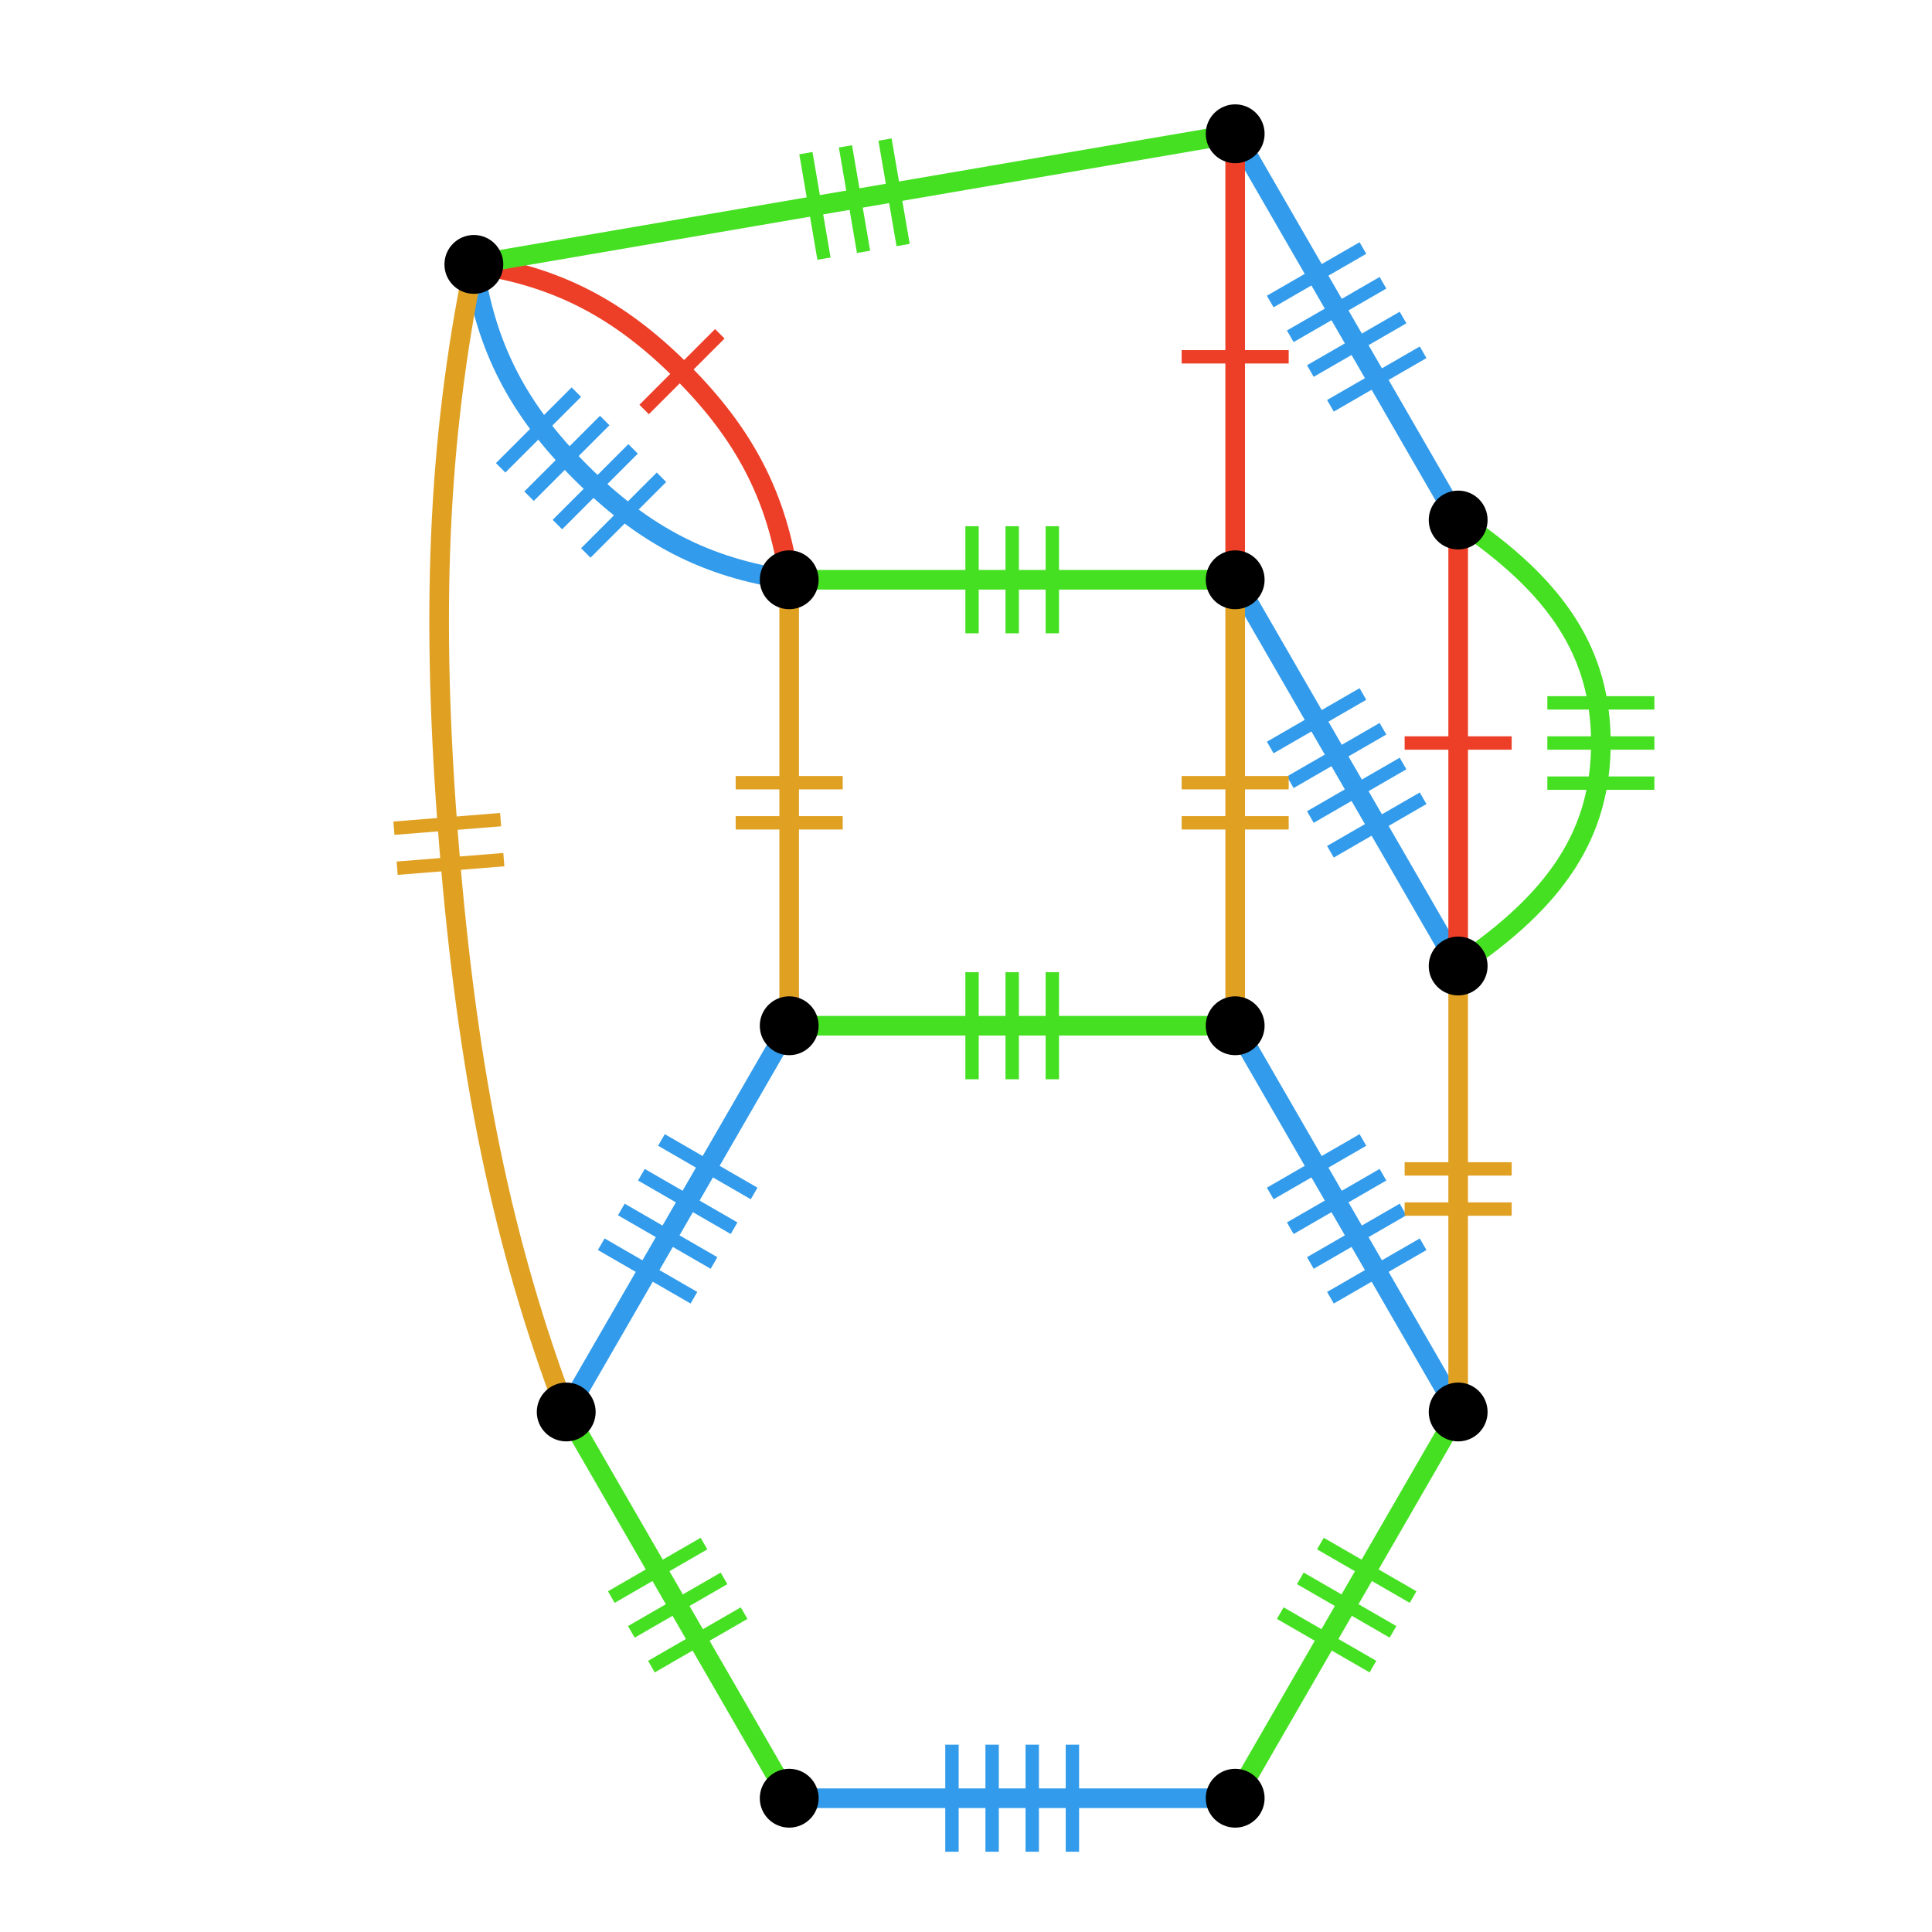 <?xml version="1.0" encoding="UTF-8"?>
<svg xmlns="http://www.w3.org/2000/svg" xmlns:xlink="http://www.w3.org/1999/xlink" width="256pt" height="256pt" viewBox="0 0 256 256" version="1.1">
<g id="surface1413">
<path style="fill:none;stroke-width:1.773;stroke-linecap:butt;stroke-linejoin:miter;stroke:rgb(19.608%,60.784%,92.157%);stroke-opacity:1;stroke-miterlimit:10;" d="M 180.594 151.051 L 168.312 158.141 "/>
<path style="fill:none;stroke-width:1.773;stroke-linecap:butt;stroke-linejoin:miter;stroke:rgb(19.608%,60.784%,92.157%);stroke-opacity:1;stroke-miterlimit:10;" d="M 183.25 155.656 L 170.969 162.746 "/>
<path style="fill:none;stroke-width:1.773;stroke-linecap:butt;stroke-linejoin:miter;stroke:rgb(19.608%,60.784%,92.157%);stroke-opacity:1;stroke-miterlimit:10;" d="M 185.91 160.262 L 173.629 167.352 "/>
<path style="fill:none;stroke-width:1.773;stroke-linecap:butt;stroke-linejoin:miter;stroke:rgb(19.608%,60.784%,92.157%);stroke-opacity:1;stroke-miterlimit:10;" d="M 188.57 164.867 L 176.289 171.957 "/>
<path style="fill:none;stroke-width:2.6;stroke-linecap:butt;stroke-linejoin:miter;stroke:rgb(19.608%,60.784%,92.157%);stroke-opacity:1;stroke-miterlimit:10;" d="M 193.215 187.094 C 188.781 179.418 184.352 171.742 178.441 161.504 C 172.531 151.27 168.102 143.594 163.668 135.914 "/>
<path style="fill:none;stroke-width:1.773;stroke-linecap:butt;stroke-linejoin:miter;stroke:rgb(27.451%,87.843%,13.725%);stroke-opacity:1;stroke-miterlimit:10;" d="M 128.801 128.824 L 128.801 143.008 "/>
<path style="fill:none;stroke-width:1.773;stroke-linecap:butt;stroke-linejoin:miter;stroke:rgb(27.451%,87.843%,13.725%);stroke-opacity:1;stroke-miterlimit:10;" d="M 134.121 128.824 L 134.121 143.008 "/>
<path style="fill:none;stroke-width:1.773;stroke-linecap:butt;stroke-linejoin:miter;stroke:rgb(27.451%,87.843%,13.725%);stroke-opacity:1;stroke-miterlimit:10;" d="M 139.438 128.824 L 139.438 143.008 "/>
<path style="fill:none;stroke-width:2.6;stroke-linecap:butt;stroke-linejoin:miter;stroke:rgb(27.451%,87.843%,13.725%);stroke-opacity:1;stroke-miterlimit:10;" d="M 163.668 135.918 C 154.805 135.918 145.941 135.918 134.121 135.918 C 122.301 135.918 113.438 135.918 104.574 135.918 "/>
<path style="fill:none;stroke-width:1.773;stroke-linecap:butt;stroke-linejoin:miter;stroke:rgb(19.608%,60.784%,92.157%);stroke-opacity:1;stroke-miterlimit:10;" d="M 79.668 164.867 L 91.949 171.957 "/>
<path style="fill:none;stroke-width:1.773;stroke-linecap:butt;stroke-linejoin:miter;stroke:rgb(19.608%,60.784%,92.157%);stroke-opacity:1;stroke-miterlimit:10;" d="M 82.328 160.262 L 94.609 167.352 "/>
<path style="fill:none;stroke-width:1.773;stroke-linecap:butt;stroke-linejoin:miter;stroke:rgb(19.608%,60.784%,92.157%);stroke-opacity:1;stroke-miterlimit:10;" d="M 84.988 155.656 L 97.27 162.746 "/>
<path style="fill:none;stroke-width:1.773;stroke-linecap:butt;stroke-linejoin:miter;stroke:rgb(19.608%,60.784%,92.157%);stroke-opacity:1;stroke-miterlimit:10;" d="M 87.645 151.051 L 99.926 158.141 "/>
<path style="fill:none;stroke-width:2.6;stroke-linecap:butt;stroke-linejoin:miter;stroke:rgb(19.608%,60.784%,92.157%);stroke-opacity:1;stroke-miterlimit:10;" d="M 104.57 135.918 C 100.137 143.594 95.707 151.27 89.797 161.508 C 83.887 171.742 79.457 179.418 75.023 187.098 "/>
<path style="fill:none;stroke-width:1.773;stroke-linecap:butt;stroke-linejoin:miter;stroke:rgb(27.451%,87.843%,13.725%);stroke-opacity:1;stroke-miterlimit:10;" d="M 86.316 220.836 L 98.598 213.746 "/>
<path style="fill:none;stroke-width:1.773;stroke-linecap:butt;stroke-linejoin:miter;stroke:rgb(27.451%,87.843%,13.725%);stroke-opacity:1;stroke-miterlimit:10;" d="M 83.656 216.23 L 95.938 209.141 "/>
<path style="fill:none;stroke-width:1.773;stroke-linecap:butt;stroke-linejoin:miter;stroke:rgb(27.451%,87.843%,13.725%);stroke-opacity:1;stroke-miterlimit:10;" d="M 81 211.621 L 93.281 204.531 "/>
<path style="fill:none;stroke-width:2.6;stroke-linecap:butt;stroke-linejoin:miter;stroke:rgb(27.451%,87.843%,13.725%);stroke-opacity:1;stroke-miterlimit:10;" d="M 75.023 187.094 C 79.457 194.77 83.887 202.445 89.797 212.684 C 95.707 222.918 100.137 230.594 104.57 238.273 "/>
<path style="fill:none;stroke-width:1.773;stroke-linecap:butt;stroke-linejoin:miter;stroke:rgb(19.608%,60.784%,92.157%);stroke-opacity:1;stroke-miterlimit:10;" d="M 142.098 245.363 L 142.098 231.18 "/>
<path style="fill:none;stroke-width:1.773;stroke-linecap:butt;stroke-linejoin:miter;stroke:rgb(19.608%,60.784%,92.157%);stroke-opacity:1;stroke-miterlimit:10;" d="M 136.777 245.363 L 136.777 231.18 "/>
<path style="fill:none;stroke-width:1.773;stroke-linecap:butt;stroke-linejoin:miter;stroke:rgb(19.608%,60.784%,92.157%);stroke-opacity:1;stroke-miterlimit:10;" d="M 131.461 245.363 L 131.461 231.18 "/>
<path style="fill:none;stroke-width:1.773;stroke-linecap:butt;stroke-linejoin:miter;stroke:rgb(19.608%,60.784%,92.157%);stroke-opacity:1;stroke-miterlimit:10;" d="M 126.141 245.363 L 126.141 231.18 "/>
<path style="fill:none;stroke-width:2.6;stroke-linecap:butt;stroke-linejoin:miter;stroke:rgb(19.608%,60.784%,92.157%);stroke-opacity:1;stroke-miterlimit:10;" d="M 104.57 238.273 C 113.434 238.273 122.297 238.273 134.117 238.273 C 145.938 238.273 154.801 238.273 163.664 238.273 "/>
<path style="fill:none;stroke-width:1.773;stroke-linecap:butt;stroke-linejoin:miter;stroke:rgb(27.451%,87.843%,13.725%);stroke-opacity:1;stroke-miterlimit:10;" d="M 187.242 211.621 L 174.961 204.531 "/>
<path style="fill:none;stroke-width:1.773;stroke-linecap:butt;stroke-linejoin:miter;stroke:rgb(27.451%,87.843%,13.725%);stroke-opacity:1;stroke-miterlimit:10;" d="M 184.582 216.23 L 172.301 209.141 "/>
<path style="fill:none;stroke-width:1.773;stroke-linecap:butt;stroke-linejoin:miter;stroke:rgb(27.451%,87.843%,13.725%);stroke-opacity:1;stroke-miterlimit:10;" d="M 181.922 220.836 L 169.641 213.746 "/>
<path style="fill:none;stroke-width:2.6;stroke-linecap:butt;stroke-linejoin:miter;stroke:rgb(27.451%,87.843%,13.725%);stroke-opacity:1;stroke-miterlimit:10;" d="M 163.668 238.273 C 168.102 230.598 172.531 222.922 178.441 212.684 C 184.352 202.449 188.781 194.773 193.215 187.094 "/>
<path style="fill:none;stroke-width:1.773;stroke-linecap:butt;stroke-linejoin:miter;stroke:rgb(87.843%,63.137%,13.725%);stroke-opacity:1;stroke-miterlimit:10;" d="M 200.305 154.887 L 186.121 154.887 "/>
<path style="fill:none;stroke-width:1.773;stroke-linecap:butt;stroke-linejoin:miter;stroke:rgb(87.843%,63.137%,13.725%);stroke-opacity:1;stroke-miterlimit:10;" d="M 200.305 160.207 L 186.121 160.207 "/>
<path style="fill:none;stroke-width:2.6;stroke-linecap:butt;stroke-linejoin:miter;stroke:rgb(87.843%,63.137%,13.725%);stroke-opacity:1;stroke-miterlimit:10;" d="M 193.215 187.094 C 193.215 178.23 193.215 169.367 193.215 157.547 C 193.215 145.727 193.215 136.863 193.215 128 "/>
<path style="fill:none;stroke-width:1.773;stroke-linecap:butt;stroke-linejoin:miter;stroke:rgb(19.608%,60.784%,92.157%);stroke-opacity:1;stroke-miterlimit:10;" d="M 180.594 91.957 L 168.312 99.047 "/>
<path style="fill:none;stroke-width:1.773;stroke-linecap:butt;stroke-linejoin:miter;stroke:rgb(19.608%,60.784%,92.157%);stroke-opacity:1;stroke-miterlimit:10;" d="M 183.25 96.562 L 170.969 103.652 "/>
<path style="fill:none;stroke-width:1.773;stroke-linecap:butt;stroke-linejoin:miter;stroke:rgb(19.608%,60.784%,92.157%);stroke-opacity:1;stroke-miterlimit:10;" d="M 185.91 101.168 L 173.629 108.258 "/>
<path style="fill:none;stroke-width:1.773;stroke-linecap:butt;stroke-linejoin:miter;stroke:rgb(19.608%,60.784%,92.157%);stroke-opacity:1;stroke-miterlimit:10;" d="M 188.57 105.773 L 176.289 112.863 "/>
<path style="fill:none;stroke-width:2.6;stroke-linecap:butt;stroke-linejoin:miter;stroke:rgb(19.608%,60.784%,92.157%);stroke-opacity:1;stroke-miterlimit:10;" d="M 193.215 128 C 188.781 120.324 184.352 112.648 178.441 102.41 C 172.531 92.176 168.102 84.5 163.668 76.82 "/>
<path style="fill:none;stroke-width:1.773;stroke-linecap:butt;stroke-linejoin:miter;stroke:rgb(27.451%,87.843%,13.725%);stroke-opacity:1;stroke-miterlimit:10;" d="M 128.801 69.73 L 128.801 83.914 "/>
<path style="fill:none;stroke-width:1.773;stroke-linecap:butt;stroke-linejoin:miter;stroke:rgb(27.451%,87.843%,13.725%);stroke-opacity:1;stroke-miterlimit:10;" d="M 134.121 69.73 L 134.121 83.914 "/>
<path style="fill:none;stroke-width:1.773;stroke-linecap:butt;stroke-linejoin:miter;stroke:rgb(27.451%,87.843%,13.725%);stroke-opacity:1;stroke-miterlimit:10;" d="M 139.438 69.73 L 139.438 83.914 "/>
<path style="fill:none;stroke-width:2.6;stroke-linecap:butt;stroke-linejoin:miter;stroke:rgb(27.451%,87.843%,13.725%);stroke-opacity:1;stroke-miterlimit:10;" d="M 163.668 76.824 C 154.805 76.824 145.941 76.824 134.121 76.824 C 122.301 76.824 113.438 76.824 104.574 76.824 "/>
<path style="fill:none;stroke-width:1.773;stroke-linecap:butt;stroke-linejoin:miter;stroke:rgb(87.843%,63.137%,13.725%);stroke-opacity:1;stroke-miterlimit:10;" d="M 97.48 109.027 L 111.664 109.027 "/>
<path style="fill:none;stroke-width:1.773;stroke-linecap:butt;stroke-linejoin:miter;stroke:rgb(87.843%,63.137%,13.725%);stroke-opacity:1;stroke-miterlimit:10;" d="M 97.48 103.711 L 111.664 103.711 "/>
<path style="fill:none;stroke-width:2.6;stroke-linecap:butt;stroke-linejoin:miter;stroke:rgb(87.843%,63.137%,13.725%);stroke-opacity:1;stroke-miterlimit:10;" d="M 104.57 76.824 C 104.57 85.688 104.57 94.551 104.57 106.371 C 104.57 118.191 104.57 127.055 104.57 135.918 "/>
<path style="fill:none;stroke-width:1.773;stroke-linecap:butt;stroke-linejoin:miter;stroke:rgb(87.843%,63.137%,13.725%);stroke-opacity:1;stroke-miterlimit:10;" d="M 170.758 103.711 L 156.574 103.711 "/>
<path style="fill:none;stroke-width:1.773;stroke-linecap:butt;stroke-linejoin:miter;stroke:rgb(87.843%,63.137%,13.725%);stroke-opacity:1;stroke-miterlimit:10;" d="M 170.758 109.027 L 156.574 109.027 "/>
<path style="fill:none;stroke-width:2.6;stroke-linecap:butt;stroke-linejoin:miter;stroke:rgb(87.843%,63.137%,13.725%);stroke-opacity:1;stroke-miterlimit:10;" d="M 163.668 135.918 C 163.668 127.055 163.668 118.191 163.668 106.371 C 163.668 94.551 163.668 85.688 163.668 76.824 "/>
<path style="fill:none;stroke-width:1.773;stroke-linecap:butt;stroke-linejoin:miter;stroke:rgb(92.941%,24.706%,15.686%);stroke-opacity:1;stroke-miterlimit:10;" d="M 200.305 98.453 L 186.121 98.453 "/>
<path style="fill:none;stroke-width:2.6;stroke-linecap:butt;stroke-linejoin:miter;stroke:rgb(92.941%,24.706%,15.686%);stroke-opacity:1;stroke-miterlimit:10;" d="M 193.215 128 C 193.215 119.137 193.215 110.273 193.215 98.453 C 193.215 86.633 193.215 77.77 193.215 68.906 "/>
<path style="fill:none;stroke-width:1.773;stroke-linecap:butt;stroke-linejoin:miter;stroke:rgb(27.451%,87.843%,13.725%);stroke-opacity:1;stroke-miterlimit:10;" d="M 219.215 93.133 L 205.031 93.133 "/>
<path style="fill:none;stroke-width:1.773;stroke-linecap:butt;stroke-linejoin:miter;stroke:rgb(27.451%,87.843%,13.725%);stroke-opacity:1;stroke-miterlimit:10;" d="M 219.215 98.453 L 205.031 98.453 "/>
<path style="fill:none;stroke-width:1.773;stroke-linecap:butt;stroke-linejoin:miter;stroke:rgb(27.451%,87.843%,13.725%);stroke-opacity:1;stroke-miterlimit:10;" d="M 219.215 103.77 L 205.031 103.77 "/>
<path style="fill:none;stroke-width:2.6;stroke-linecap:butt;stroke-linejoin:miter;stroke:rgb(27.451%,87.843%,13.725%);stroke-opacity:1;stroke-miterlimit:10;" d="M 193.215 128 C 206.453 119.137 212.125 110.273 212.125 98.453 C 212.125 86.633 206.453 77.77 193.215 68.906 "/>
<path style="fill:none;stroke-width:1.773;stroke-linecap:butt;stroke-linejoin:miter;stroke:rgb(19.608%,60.784%,92.157%);stroke-opacity:1;stroke-miterlimit:10;" d="M 180.594 32.863 L 168.312 39.953 "/>
<path style="fill:none;stroke-width:1.773;stroke-linecap:butt;stroke-linejoin:miter;stroke:rgb(19.608%,60.784%,92.157%);stroke-opacity:1;stroke-miterlimit:10;" d="M 183.25 37.469 L 170.969 44.559 "/>
<path style="fill:none;stroke-width:1.773;stroke-linecap:butt;stroke-linejoin:miter;stroke:rgb(19.608%,60.784%,92.157%);stroke-opacity:1;stroke-miterlimit:10;" d="M 185.91 42.074 L 173.629 49.164 "/>
<path style="fill:none;stroke-width:1.773;stroke-linecap:butt;stroke-linejoin:miter;stroke:rgb(19.608%,60.784%,92.157%);stroke-opacity:1;stroke-miterlimit:10;" d="M 188.57 46.68 L 176.289 53.77 "/>
<path style="fill:none;stroke-width:2.6;stroke-linecap:butt;stroke-linejoin:miter;stroke:rgb(19.608%,60.784%,92.157%);stroke-opacity:1;stroke-miterlimit:10;" d="M 193.215 68.906 C 188.781 61.23 184.352 53.555 178.441 43.316 C 172.531 33.082 168.102 25.406 163.668 17.727 "/>
<path style="fill:none;stroke-width:1.773;stroke-linecap:butt;stroke-linejoin:miter;stroke:rgb(92.941%,24.706%,15.686%);stroke-opacity:1;stroke-miterlimit:10;" d="M 170.758 47.277 L 156.574 47.277 "/>
<path style="fill:none;stroke-width:2.6;stroke-linecap:butt;stroke-linejoin:miter;stroke:rgb(92.941%,24.706%,15.686%);stroke-opacity:1;stroke-miterlimit:10;" d="M 163.668 76.824 C 163.668 67.961 163.668 59.098 163.668 47.277 C 163.668 35.457 163.668 26.594 163.668 17.73 "/>
<path style="fill:none;stroke-width:1.773;stroke-linecap:butt;stroke-linejoin:miter;stroke:rgb(92.941%,24.706%,15.686%);stroke-opacity:1;stroke-miterlimit:10;" d="M 95.379 44.23 L 85.352 54.258 "/>
<path style="fill:none;stroke-width:2.6;stroke-linecap:butt;stroke-linejoin:miter;stroke:rgb(92.941%,24.706%,15.686%);stroke-opacity:1;stroke-miterlimit:10;" d="M 104.57 76.824 C 102.984 65.875 98.719 57.602 90.363 49.246 C 82.008 40.891 73.734 36.625 62.785 35.039 "/>
<path style="fill:none;stroke-width:1.773;stroke-linecap:butt;stroke-linejoin:miter;stroke:rgb(19.608%,60.784%,92.157%);stroke-opacity:1;stroke-miterlimit:10;" d="M 76.367 51.961 L 66.34 61.988 "/>
<path style="fill:none;stroke-width:1.773;stroke-linecap:butt;stroke-linejoin:miter;stroke:rgb(19.608%,60.784%,92.157%);stroke-opacity:1;stroke-miterlimit:10;" d="M 80.129 55.723 L 70.102 65.75 "/>
<path style="fill:none;stroke-width:1.773;stroke-linecap:butt;stroke-linejoin:miter;stroke:rgb(19.608%,60.784%,92.157%);stroke-opacity:1;stroke-miterlimit:10;" d="M 83.887 59.48 L 73.859 69.508 "/>
<path style="fill:none;stroke-width:1.773;stroke-linecap:butt;stroke-linejoin:miter;stroke:rgb(19.608%,60.784%,92.157%);stroke-opacity:1;stroke-miterlimit:10;" d="M 87.648 63.242 L 77.621 73.27 "/>
<path style="fill:none;stroke-width:2.6;stroke-linecap:butt;stroke-linejoin:miter;stroke:rgb(19.608%,60.784%,92.157%);stroke-opacity:1;stroke-miterlimit:10;" d="M 104.57 76.824 C 93.621 75.238 85.348 70.973 76.992 62.617 C 68.637 54.262 64.371 45.988 62.785 35.039 "/>
<path style="fill:none;stroke-width:1.773;stroke-linecap:butt;stroke-linejoin:miter;stroke:rgb(27.451%,87.843%,13.725%);stroke-opacity:1;stroke-miterlimit:10;" d="M 106.785 20.293 L 109.184 34.27 "/>
<path style="fill:none;stroke-width:1.773;stroke-linecap:butt;stroke-linejoin:miter;stroke:rgb(27.451%,87.843%,13.725%);stroke-opacity:1;stroke-miterlimit:10;" d="M 112.027 19.395 L 114.426 33.371 "/>
<path style="fill:none;stroke-width:1.773;stroke-linecap:butt;stroke-linejoin:miter;stroke:rgb(27.451%,87.843%,13.725%);stroke-opacity:1;stroke-miterlimit:10;" d="M 117.27 18.492 L 119.668 32.469 "/>
<path style="fill:none;stroke-width:2.6;stroke-linecap:butt;stroke-linejoin:miter;stroke:rgb(27.451%,87.843%,13.725%);stroke-opacity:1;stroke-miterlimit:10;" d="M 163.668 17.727 C 148.535 20.324 133.402 22.918 113.227 26.379 C 93.051 29.84 77.918 32.438 62.785 35.031 "/>
<path style="fill:none;stroke-width:1.773;stroke-linecap:butt;stroke-linejoin:miter;stroke:rgb(87.843%,63.137%,13.725%);stroke-opacity:1;stroke-miterlimit:10;" d="M 52.625 115.043 L 66.762 113.906 "/>
<path style="fill:none;stroke-width:1.773;stroke-linecap:butt;stroke-linejoin:miter;stroke:rgb(87.843%,63.137%,13.725%);stroke-opacity:1;stroke-miterlimit:10;" d="M 52.199 109.742 L 66.336 108.605 "/>
<path style="fill:none;stroke-width:2.6;stroke-linecap:butt;stroke-linejoin:miter;stroke:rgb(87.843%,63.137%,13.725%);stroke-opacity:1;stroke-miterlimit:10;" d="M 62.785 35.035 C 58.023 58.375 57.031 81.41 59.48 111.824 C 61.93 142.234 66.59 164.816 75.023 187.094 "/>
<path style=" stroke:none;fill-rule:nonzero;fill:rgb(0%,0%,0%);fill-opacity:1;" d="M 66.688 35.035 C 66.688 32.883 64.941 31.137 62.789 31.137 C 60.637 31.137 58.891 32.883 58.891 35.035 C 58.891 37.188 60.637 38.934 62.789 38.934 C 64.941 38.934 66.688 37.188 66.688 35.035 Z M 66.688 35.035 "/>
<path style=" stroke:none;fill-rule:nonzero;fill:rgb(0%,0%,0%);fill-opacity:1;" d="M 167.566 17.727 C 167.566 15.574 165.82 13.828 163.668 13.828 C 161.516 13.828 159.77 15.574 159.77 17.727 C 159.77 19.879 161.516 21.625 163.668 21.625 C 165.82 21.625 167.566 19.879 167.566 17.727 Z M 167.566 17.727 "/>
<path style=" stroke:none;fill-rule:nonzero;fill:rgb(0%,0%,0%);fill-opacity:1;" d="M 197.113 68.906 C 197.113 66.754 195.367 65.008 193.215 65.008 C 191.062 65.008 189.316 66.754 189.316 68.906 C 189.316 71.059 191.062 72.805 193.215 72.805 C 195.367 72.805 197.113 71.059 197.113 68.906 Z M 197.113 68.906 "/>
<path style=" stroke:none;fill-rule:nonzero;fill:rgb(0%,0%,0%);fill-opacity:1;" d="M 108.473 76.824 C 108.473 74.672 106.727 72.926 104.574 72.926 C 102.422 72.926 100.676 74.672 100.676 76.824 C 100.676 78.977 102.422 80.723 104.574 80.723 C 106.727 80.723 108.473 78.977 108.473 76.824 Z M 108.473 76.824 "/>
<path style=" stroke:none;fill-rule:nonzero;fill:rgb(0%,0%,0%);fill-opacity:1;" d="M 167.566 76.824 C 167.566 74.672 165.82 72.926 163.668 72.926 C 161.516 72.926 159.77 74.672 159.77 76.824 C 159.77 78.977 161.516 80.723 163.668 80.723 C 165.82 80.723 167.566 78.977 167.566 76.824 Z M 167.566 76.824 "/>
<path style=" stroke:none;fill-rule:nonzero;fill:rgb(0%,0%,0%);fill-opacity:1;" d="M 197.113 128 C 197.113 125.848 195.367 124.102 193.215 124.102 C 191.062 124.102 189.316 125.848 189.316 128 C 189.316 130.152 191.062 131.898 193.215 131.898 C 195.367 131.898 197.113 130.152 197.113 128 Z M 197.113 128 "/>
<path style=" stroke:none;fill-rule:nonzero;fill:rgb(0%,0%,0%);fill-opacity:1;" d="M 167.566 238.273 C 167.566 236.121 165.82 234.375 163.668 234.375 C 161.516 234.375 159.77 236.121 159.77 238.273 C 159.77 240.426 161.516 242.172 163.668 242.172 C 165.82 242.172 167.566 240.426 167.566 238.273 Z M 167.566 238.273 "/>
<path style=" stroke:none;fill-rule:nonzero;fill:rgb(0%,0%,0%);fill-opacity:1;" d="M 108.473 238.273 C 108.473 236.121 106.727 234.375 104.574 234.375 C 102.422 234.375 100.676 236.121 100.676 238.273 C 100.676 240.426 102.422 242.172 104.574 242.172 C 106.727 242.172 108.473 240.426 108.473 238.273 Z M 108.473 238.273 "/>
<path style=" stroke:none;fill-rule:nonzero;fill:rgb(0%,0%,0%);fill-opacity:1;" d="M 78.926 187.094 C 78.926 184.941 77.18 183.195 75.027 183.195 C 72.875 183.195 71.129 184.941 71.129 187.094 C 71.129 189.246 72.875 190.992 75.027 190.992 C 77.18 190.992 78.926 189.246 78.926 187.094 Z M 78.926 187.094 "/>
<path style=" stroke:none;fill-rule:nonzero;fill:rgb(0%,0%,0%);fill-opacity:1;" d="M 108.473 135.918 C 108.473 133.766 106.727 132.02 104.574 132.02 C 102.422 132.02 100.676 133.766 100.676 135.918 C 100.676 138.07 102.422 139.816 104.574 139.816 C 106.727 139.816 108.473 138.07 108.473 135.918 Z M 108.473 135.918 "/>
<path style=" stroke:none;fill-rule:nonzero;fill:rgb(0%,0%,0%);fill-opacity:1;" d="M 167.566 135.918 C 167.566 133.766 165.82 132.02 163.668 132.02 C 161.516 132.02 159.77 133.766 159.77 135.918 C 159.77 138.07 161.516 139.816 163.668 139.816 C 165.82 139.816 167.566 138.07 167.566 135.918 Z M 167.566 135.918 "/>
<path style=" stroke:none;fill-rule:nonzero;fill:rgb(0%,0%,0%);fill-opacity:1;" d="M 197.113 187.094 C 197.113 184.941 195.367 183.195 193.215 183.195 C 191.062 183.195 189.316 184.941 189.316 187.094 C 189.316 189.246 191.062 190.992 193.215 190.992 C 195.367 190.992 197.113 189.246 197.113 187.094 Z M 197.113 187.094 "/>
</g>
</svg>
